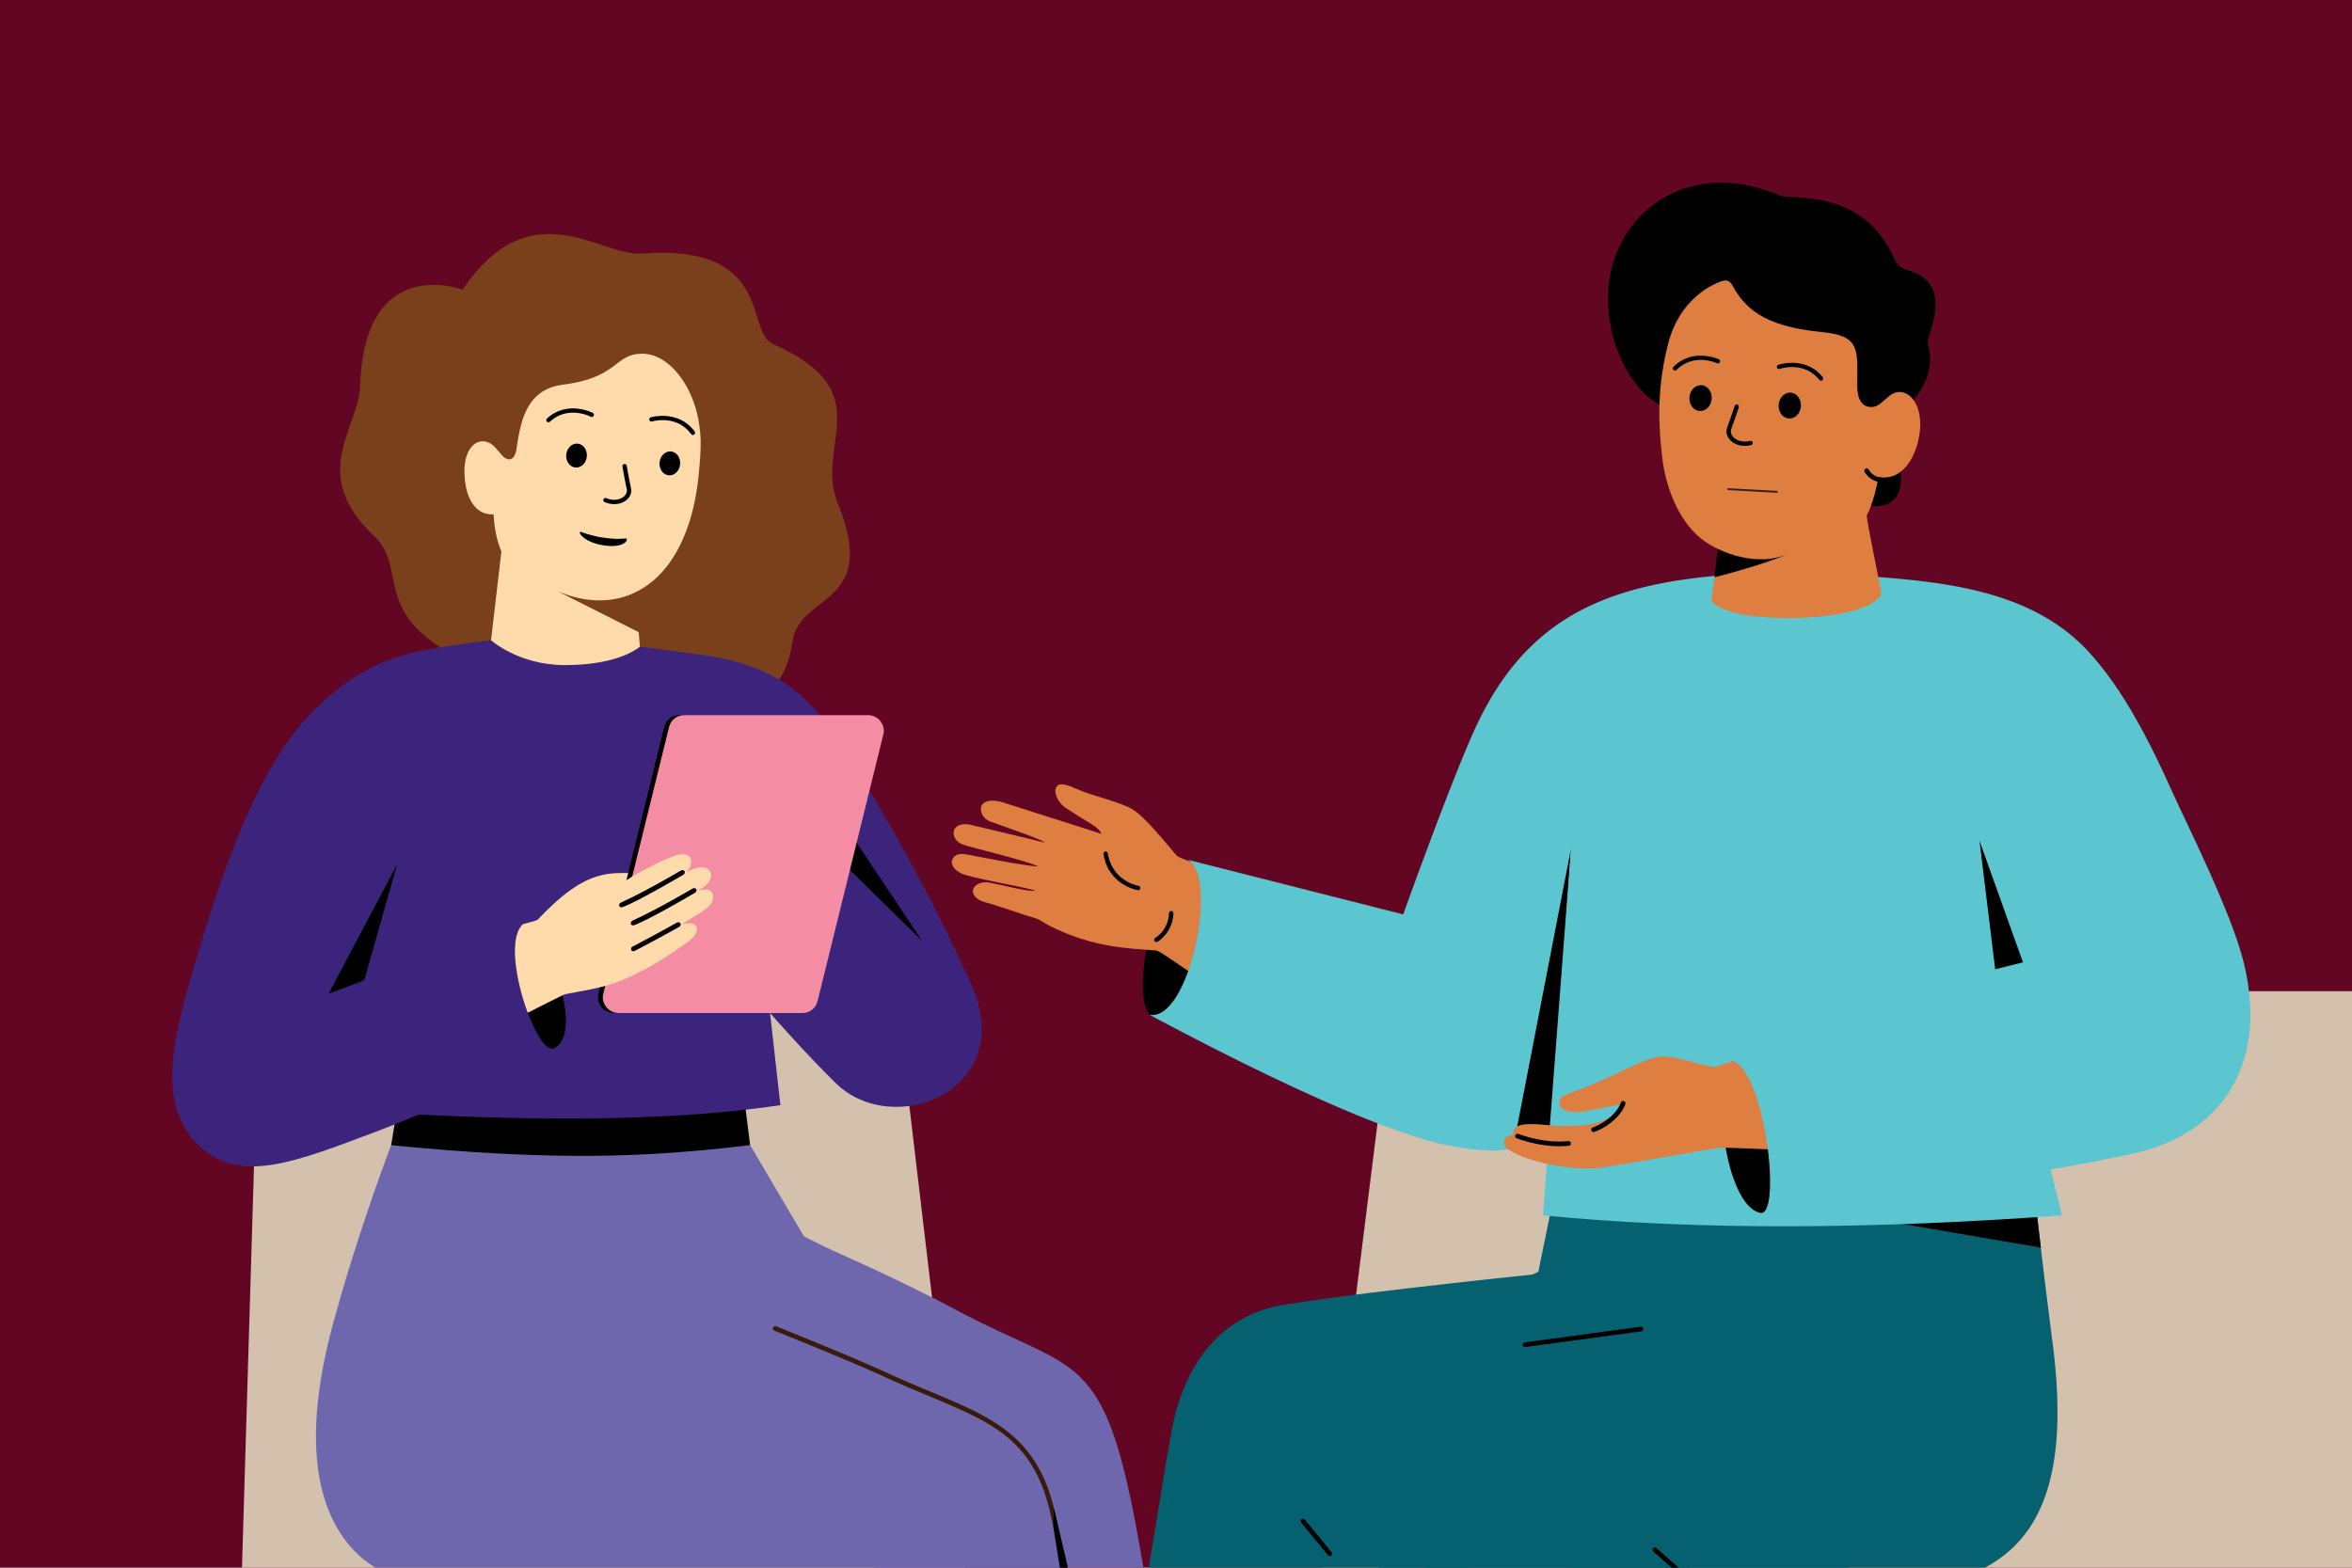 <svg xmlns="http://www.w3.org/2000/svg" viewBox="0 0 1200 800"><path fill="#620624" d="M0 0h1200v800H0z"/><path fill="#d3c1ae" d="M1200 505.81H744.914c-20.417 0-37.237 16.033-38.212 36.428L674.442 800H1200V505.81Z"/><path fill="#05616f" d="M1012.694 800c29.482-15.716 43.065-49.102 34.516-114.977a4303.734 4303.734 0 0 1-5.353-43.095c-.207-1.768-.414-3.513-.614-5.24-.913-7.695-1.77-15.015-2.538-21.825-3.153-27.623-5.095-46.64-5.095-46.64-61.505-8.103-129.488-27.27-190.4-35.2l-36.8 10.4-21.527 105.52c-.72.36-1.433.72-2.138 1.09-27.86 11.647-48.98 112.547-55.92 149.967h285.869Z"/><path fill="#05616f" d="m774.555 797.38 6.746.646L801.956 800h141.22L907.01 637.82s-196.845 18.588-250.662 27.89c-27.295 4.715 6.175 120.958 6.175 120.958l112.032 10.712Z"/><path fill="#05616f" d="m748.889 800 14.143-53.692s-6.785-58.12-45.437-69.725c0 0-35.71-11.372-47.615-11.67-41.17-1.03-64.83 25.898-72.225 65.24-1.533 8.152-5.928 34.713-11.64 69.847h162.774Z"/><path d="m710.8 795.941 22.615 2.145-13.375-73.065-9.24 70.92z"/><path fill="#05616f" d="M689.504 745.373c4.24 15.078 8.953 33.809 13.88 54.627H862.24l-8.547-79.064s-38.932-12.813-78.947-18.053l10.942-33.042c-55.882-17.805-93.41 20.437-96.51 61.347-.247 2.115-.312 4.368-.197 6.755a70.37 70.37 0 0 0 .522 7.43Z"/><path d="M778.009 687.42c.052 0 .107-.002.162-.01l59.2-8a1.201 1.201 0 0 0-.322-2.38l-59.2 8a1.201 1.201 0 0 0 .16 2.39M852.867 800h3.623l-11.329-10.013a1.197 1.197 0 0 0-1.692.104 1.197 1.197 0 0 0 .104 1.693l9.294 8.216ZM678.47 794.076a1.2 1.2 0 0 1-.927-.437l-13.69-16.675a1.202 1.202 0 0 1 .167-1.69 1.196 1.196 0 0 1 1.688.167l13.69 16.673a1.202 1.202 0 0 1-.928 1.962M931.24 617.82l110 18.868a3858.663 3858.663 0 0 1-2.534-21.823L931.24 617.82ZM607.944 441.02c-18.29-1.043-32.8 72-20 77.6 29.942 13.1 31.047-54.228 20-77.6"/><path fill="#de7e40" d="M691.333 464.306s-45.037-14.92-69.88-20.105c-8.75-1.825-18.397-6.125-20.71-7.183-.547-.25-15.405-19.212-22.192-23.53-7.193-4.577-19.853-6.652-30.52-11.417-5.815-2.598-8.323-2.22-9.238-.098-1.245 2.888 1.228 7.8 4.723 10.158 4.105 2.767 9.555 6.087 13.712 8.622 2.463 1.503 4.198 3.34 4.873 4.793l-51.785-16.51c-5.788-1.225-9.028.17-9.705 2.567-.645 2.29.51 6.118 4.76 7.67 9.362 3.42 28.355 9.758 27.685 10.995-.098.18.685-.07.282-.175-6.037-1.605-38.747-9.337-38.747-9.337-4.723-.798-7.673 1.093-8.01 3.562-.408 2.998 1.665 5.563 4.855 6.728 3.757 1.372 33.312 8.392 37.817 10.965.425.242 1.343.145.878.16-5.165.182-36.335-6.048-36.335-6.048-5.698-1.2-7.59.878-8.135 3.308-.525 2.33 2.157 5.678 6.765 7.032 10.507 3.093 36.827 7.308 36.622 8.563-.032.2-.155-.57-.572-.48-3.35.722-17.693-3.03-23.633-4.147-4.43-.835-7.87 1.27-8.417 3.7-.52 2.304 1.56 5.037 5.985 6.252 7.887 2.16 18.755 6.19 25.892 8.252 2.53.733 4.7 2.595 7.05 3.783 22.038 11.11 39.255 11.47 54.4 12.647 4.425.343 42.823 32.98 80.903 43.875 19.452 5.565 43.515-55.452 20.677-64.602"/><path d="M581.774 453.366c-.125.58-.68.967-1.272.877-.148-.022-14.928-2.46-17.495-18.41a1.127 1.127 0 1 1 2.225-.357c2.307 14.347 15.477 16.52 15.612 16.54.615.092 1.038.667.943 1.282l-.013.068M596.662 473.843c-2.348 4.533-5.892 6.62-6.107 6.745a1.13 1.13 0 0 1-1.54-.415 1.128 1.128 0 0 1 .415-1.537c.27-.16 6.632-3.96 7.02-12.703a1.128 1.128 0 0 1 2.253.1c-.141 3.148-.966 5.735-2.041 7.81"/><path fill="#5bc6d0" d="M586.368 517.829c2.232.912 108.345 59.255 155.392 67.24 9.903 1.68 20.433 3.072 30.135 1.112a30.119 30.119 0 0 0 1.648-.36c4.09-.992 13.88-4.265 23.952-8.345 12.058-4.887 24.505-10.942 28.048-15.655.177-.24 252.065 2.4 252.065 2.4 43.025-13.767 49.24-57.737 28.8-121.6-12.8-40-8.465-60.802-30.865-96.802-27.6-44.36-81.163-48.818-125.935-51.998-24.575 12.343-46.385 9.96-67.375-.607-58.29 4.605-102.253 18.987-129.453 78.187-12.675 27.588-36.66 94.643-36.837 95.22l-110.4-28c16.792 6.4 1.61 83.143-19.175 79.208"/><path d="M771.896 586.18a30.15 30.15 0 0 0 1.647-.36c4.088-.992 13.88-4.264 23.953-8.344-2.313-12.383-3.84-27.28-3.84-27.28l7.887-117.178-29.647 153.163Z"/><path fill="#5bc6d0" d="m801.544 433.02-14.303 187.2c81.038 7.912 170.223 6.904 264.8 0l-47.297-191.2-203.2 4Z"/><path d="M974.433 138.17c-4.478-1.416-5.996-1.923-7.88-6.168-16.198-36.47-53.02-29.9-58.05-32.075-36.063-15.615-66.536-2.22-80.328 22.08-20.545 36.192 3.78 83.86 24.08 86.102 19.927 5.52 51.687-5.092 76.715-21.82 9.308 23.41 22.91 60.045 22.91 60.045s-8.37 13.068 6.632 11.945c20.183-1.507 8.12-34.212 4.808-34.1l7.527-15.04s18.853-13.552 12.668-34.227c-.95-3.183 14.268-29.368-9.082-36.743M874.744 294.619l2.8-24 40.93 1.818-1.623 16.51-42.107 5.672z"/><path fill="#de7e40" d="M978.964 223.588c-2.828 14.105-11.235 21.78-20.57 19.873-.72 3.93-2.488 12.787-5.935 19.59-.445.877 7.485 39.567 7.485 39.567-4.4 15.2-77.033 17.29-86.8 4l1.6-12s28.982-7.41 39.102-12.775c-15.802 8.378-36.83.428-46.057-7.077-12.013-9.768-17.743-26.808-19.49-39.61-.243-1.758-.43-3.423-.593-4.953-.552-5.232-.972-10.65-1.077-16.325-.238-11.587.787-24.255 4.505-38.657 5.1-19.78 18.442-27.945 24.742-30.75 3.88-1.728 6.14-2.185 8.035 1.212 5.92 10.62 14.768 20.82 45.235 23.725 20.055 1.91 18.525 8.698 18.423 26.45-.025 4.655.517 12.173 7.702 11.85 1.43-.062 3.153-.79 4.928-2.435 1.125-.992 2.392-2.11 3.902-3.332 7.58-6.098 18.593 2.965 14.863 21.647"/><path d="M863.81 181.863c7.009-1.33 13.084 1.457 13.172 1.5a1.111 1.111 0 0 1-.945 2.01c-.48-.225-11.868-5.403-20.698 3.447a1.114 1.114 0 0 1-1.577-1.57c3.2-3.205 6.727-4.757 10.047-5.387M920.533 186.04c-6.835-2.047-13.165.098-13.258.13a1.113 1.113 0 0 0 .735 2.1c.498-.174 12.36-4.15 20.23 5.566a1.112 1.112 0 1 0 1.728-1.4c-2.85-3.518-6.2-5.425-9.435-6.395M888.747 227.439c-2.432-.305-4.622-1.345-6.122-3.007-1.678-1.86-2.19-4.148-1.405-6.283 1.467-4 2.745-7.755 3.782-10.935.59-1.562 2.673-.777 2.083.785a322.1 322.1 0 0 1-3.778 10.915c-.49 1.335-.137 2.803.968 4.028 1.43 1.587 4.547 3.07 8.62 2.035.59-.15 1.197.207 1.352.802.15.595-.21 1.2-.805 1.353a12.747 12.747 0 0 1-4.695.307M907.495 206.552c-.268 3.632 2.05 6.762 5.177 6.992 3.128.23 5.878-2.527 6.148-6.16.267-3.63-2.05-6.762-5.178-6.992s-5.88 2.527-6.147 6.16M861.977 202.738c-.268 3.633 2.05 6.763 5.177 6.993 3.128.23 5.878-2.528 6.148-6.16.267-3.63-2.05-6.763-5.178-6.993s-5.88 2.528-6.147 6.16M961.316 246.179c-4.416 0-7.896-1.835-10-5.343a1.2 1.2 0 0 1 2.057-1.235c2.155 3.595 5.9 4.888 11.135 3.843.645-.13 1.282.29 1.412.94s-.292 1.282-.942 1.412c-1.28.255-2.502.383-3.662.383M898.629 619.031c-19.015-2.947-26.135-68.572-14.268-77.532 29.953 6.23 56.293 66.918 14.268 77.532"/><path fill="#de7e40" d="M983.144 591.42c-3.038 1.022 8.352-67.746 28-81.6 12.012-8.473-119.2 28.8-134.77 34.23-5.03 1.87-20.233-6.326-30.83-4.63-9.008 1.442-29.45 13.824-44.8 18.4-2.66.792-5.808 2.97-5.013 5.89 1.013 3.71 7.438 4.13 10.693 3.687 4.4-.6 22.017-4.128 22.23-4.18-7.08 11.447-21.54 11.185-29.503 11.402-8.437.233-17.222-2.025-23.5-.422-2.05.522-4.112 2.5-3.592 4.545.07.275.172.612-.968.607-2.252-.01-3.757 1.87-3.675 3.978.025.612.208 1.177.485 1.68 3.84 5.395 31.325 13.932 52.443 10.412 19.2-3.2 55.155-9.527 56-9.6 10.722-.935 106.8 5.6 106.8 5.6"/><path d="M773.752 578.703c-.27.132-.49.367-.6.675-.22.625.108 1.31.733 1.532 9.365 3.31 18.277 4.583 26.487 3.785a1.2 1.2 0 1 0-.23-2.388c-7.86.763-16.427-.467-25.457-3.66a1.202 1.202 0 0 0-.933.056M827.581 561.951c-.27.133-.49.37-.6.675-2.013 5.698-8.74 10.72-14.345 12.743a1.198 1.198 0 0 0-.723 1.535c.226.625.913.947 1.535.722 5.948-2.142 13.428-7.5 15.798-14.2a1.2 1.2 0 0 0-1.665-1.475M1009.944 429.019l22.19 62.065-14.19 3.535-8-65.6z"/><path fill="#5bc6d0" d="M1144.934 491.884c-6.232-26.1-30.115-73.132-36.952-88.482-39.2-88-64.353-88.448-96.438-99.183l34.168 162.805 6.632 21.995s-161.58 48.375-167.982 52.48c16.34 6.698 24.447 77.203 14.267 77.533 0 0 142.26-18.933 192.83-31.148 39.59-9.565 66.275-42.4 53.475-96"/><path fill="#d3c1ae" d="M491.867 800 461.39 542.706c-.61-20.395-11.11-36.428-23.86-36.428H155.013c-12.748 0-23.25 16.033-23.86 36.428L123.46 800h368.407Z"/><path fill="#6f67ae" d="M446.1 800h137.298c-.73-4.155-1.435-8.147-2.107-11.946-17.933-101.282-31.13-86.142-93.718-119.71-62.482-33.51-167.462-73.51-167.462-73.51L173.433 713.427l272.158 84.325.51 2.248Z"/><path fill="#6f67ae" d="M191.522 800H541.44c-5.458-66.642-45.185-125.683-104.933-155.808l-26.346-13.283-27.447-46.562c-59.505-7.883-123.063-7.85-183.152.062 0 0-16.596 42.9-29.75 91.528-13.673 50.535-11.795 91.772 10.995 115.515 3.242 3.38 6.845 6.197 10.715 8.548Z"/><path fill="#391b0d" d="M395.066 679.047c.358.142 36.01 14.305 58 24.375 7.385 3.382 14.278 6.257 20.943 9.037 32.125 13.403 53.347 22.258 61.872 59.763 1.423 6.258 3.468 15.975 5.87 27.778h2.457c-2.406-11.825-4.485-21.704-5.987-28.31-8.8-38.71-31.655-48.246-63.287-61.443-6.648-2.775-13.52-5.643-20.868-9.008-22.047-10.097-57.757-24.28-58.115-24.422a1.201 1.201 0 0 0-1.557.672 1.196 1.196 0 0 0 .672 1.558Z"/><path d="m544.877 800-7.117-30.26-.315 9.582L540.723 800h4.154zM199.563 584.41l5.215-31.74c2.81-.682 173.787-1.434 173.787-1.434l4.15 33.112c-53.762 6.503-100.962 8.103-183.152.062"/><path fill="#79401b" d="M236.074 147.82s-50.193-18.952-52.288 48.913c-.677 21.912-26.722 44.83 6.99 76.712 19.283 18.233-5.875 42.538 56.793 68.673 24.287 10.127 50.912 5.735 56.585 2.572 20.795-11.585 90.802 45.95 100.197-17.407 3.71-25.018 44.44-17.778 23.138-70.308-12.265-30.245 22.292-56.927-33.123-81.415-14.33-6.332.638-51.31-66.95-46.147-20.905 1.597-56.76-33.14-91.342 18.407"/><path fill="#ffdaab" d="M237.022 242.582c.663 12.88 6.315 20.368 14.845 19.898.145 4.04.963 12.13 3.948 18.865l-6.763 58.058c41.668 55.307 78.3.247 78.3.247l-1.5-17.047-41.425-20.936c16.583 7.066 29.765 5.13 38.62 1.113 13.798-6.257 21.885-18.455 26.863-31.315a86.322 86.322 0 0 0 1.897-5.413c.488-1.562.933-3.127 1.345-4.695.793-2.985 1.423-5.98 1.938-8.904.352-2.008.65-3.98.892-5.918.183-1.373.335-2.717.468-4.038 1.45-14.737 1.2-19.63.252-26.102-2.86-19.508-15.492-36.175-29.375-35.885-14.062.297-11.695 12.103-39.957 15.762-17.913 2.328-21.55 16.713-23.783 32.468-.587 4.133-2.157 5.847-4.05 5.667-1.28-.12-2.695-1.114-4.052-2.802-.87-1.03-1.848-2.185-3.033-3.47-5.917-6.395-16.3-2.608-15.43 14.447"/><path d="M345.262 213.398c-6.74-2.337-13.157-.465-13.25-.437a1.112 1.112 0 0 0 .642 2.127c.508-.152 12.528-3.615 19.976 6.428.367.49 1.062.6 1.554.232a1.118 1.118 0 0 0 .233-1.557c-2.7-3.635-5.965-5.685-9.155-6.793M289.326 208.63c7.06-1.028 13.01 2.015 13.098 2.06.542.287.75.957.467 1.5a1.11 1.11 0 0 1-1.5.47c-.47-.245-11.625-5.905-20.827 2.56a1.113 1.113 0 0 1-1.505-1.638c3.332-3.065 6.925-4.465 10.267-4.952M336.525 235.96c-.325 3.355 1.755 6.303 4.645 6.583 2.888.28 5.495-2.215 5.82-5.573.325-3.355-1.755-6.302-4.645-6.582-2.89-.278-5.495 2.217-5.82 5.572M288.922 231.981c-.325 3.356 1.755 6.303 4.645 6.583 2.887.28 5.495-2.215 5.82-5.57.325-3.357-1.755-6.305-4.645-6.585-2.89-.278-5.495 2.218-5.82 5.572M313.139 257.251c2.45.053 4.77-.657 6.497-2.082 1.93-1.595 2.77-3.785 2.305-6.013-.87-4.17-1.587-8.07-2.15-11.367-.355-1.633-2.527-1.16-2.172.472a314.552 314.552 0 0 0 2.145 11.35c.292 1.39-.273 2.79-1.545 3.843-1.648 1.36-4.948 2.375-8.823.757a1.112 1.112 0 1 0-.858 2.05c1.508.63 3.08.958 4.6.99"/><path fill="#3c247d" d="M495.29 501.75c-21.838-47.95-43.438-85.55-61.838-115.15-18.335-29.497-34.162-46.732-75.695-52.485-12.005-1.665-31.205-4.065-31.205-4.065-.082-.34-9.5 9.35-38.3 9.35-24.012 0-38.09-13.012-37.69-12.707-14.41 1.757-24.197 3.257-33.777 5.052-28.743 5.385-48.175 19.203-67.415 43.6-13.903 17.63-11.913 29.558-4.543 40.98 9.805 30.06 44.763 52.755 48.508 49.818l-7.973 101.045c79.07 4.9 152.543 5.695 212.8-3.2l-5.272-47.038s17.657 20.275 33.562 35.825c29.638 28.975 93.603 3.35 68.838-51.025"/><path d="M408.09 417.75c.842 2.393 62.4 62.4 62.4 62.4l-34.638-51.95-27.762-10.45ZM282.333 535.097c16.508-7.2-2.575-58.232-15.452-63.51-25.623 12.778-17.758 77.638 15.452 63.51"/><path fill="#ffdaab" d="M334.781 443.895c5.605-1.428 9.148-1.665 10.032.34 1.103 2.495-1.85 6.85-9.154 9.597-12.848 4.833-20.916 8.405-21.283 9.293-.072.17-41.26 7.377-41.26 7.377.628-.167 14.595-16.904 28.663-22.272 13.242-5.05 18.942-.755 33.002-4.335"/><path d="M317.34 516.95h-4.165a8.087 8.087 0 0 1-6.342-3.052 8.085 8.085 0 0 1-1.705-3.988c-.133-.985-.018-1.987.22-2.95l33.232-134.782c.485-2.008 1.14-3.735 2.5-5.015a8.096 8.096 0 0 1 5.57-2.213h2.963l-32.273 152Z"/><path fill="#f48da3" d="M409.34 516.95h-93.665a8.101 8.101 0 0 1-6.5-3.255 8.124 8.124 0 0 1-1.56-3.865c-.115-.95-.002-1.915.228-2.847l33.237-134.805c.42-1.83.965-3.383 2.108-4.62a8.11 8.11 0 0 1 5.962-2.608h93.663c2.25 0 4.264.908 5.727 2.363a8.12 8.12 0 0 1 2.332 4.76c.118.95.005 1.915-.224 2.845l-32.925 133.54c-.52 2.08-.968 3.937-1.723 5.02a8.12 8.12 0 0 1-6.66 3.472"/><path fill="#ffdaab" d="M266.881 471.586c4.078-1.047 6.82-1.81 7.655-2.255.583-.304 35.488-14.977 38.653-15.992 0 0 14.062-9.948 29.36-16.033 5.96-2.372 9.02-1.397 9.88 1.008.87 2.435-.568 5.412-2.608 6.888.495-.228 1.07-.496 1.733-.808 4.71-2.223 8.05-2.333 9.992-.567 2.65 2.41 1.02 6.84-3.46 9.43-.917.53-1.852.987-2.702 1.412.297-.13 7.027-2.433 8.202 1.597 1.07 3.683-1.327 6.44-6.417 9.62-2.498 1.56-9.69 5.98-9.69 5.98 3.69-1.374 6.475-.744 7.382.38 1.885 2.333.498 5.655-6.52 10.273-8.075 5.312-10.425 7.647-22.287 13.652-12.81 6.483-16.875 7.343-37.578 11.138-2.125.39-44.68 23.36-62.395 29.395-14.42 4.91 28.633-60.947 40.8-65.118"/><path d="M322.09 484.853c.327.56 1.105.738 1.775.39 9.195-4.74 22.517-12.172 22.652-12.247.685-.382.975-1.177.645-1.775-.322-.608-1.152-.775-1.837-.392-.133.075-13.413 7.482-22.558 12.197-.697.36-1.017 1.15-.712 1.76.01.023.022.045.035.067M321.978 471.706c.305.475.96.666 1.587.426 8.615-3.3 30.135-16.02 31.045-16.558.678-.4.94-1.2.593-1.788-.355-.607-1.18-.737-1.855-.34-.22.133-17.705 10.488-30.553 16.32-.712.323-1.15 1.035-.937 1.69.03.09.07.173.12.25M316.029 462.502c.305.475.96.665 1.588.425 8.614-3.3 30.135-16.02 31.044-16.558.678-.4.943-1.2.593-1.787-.355-.608-1.18-.738-1.855-.34-.22.13-18.47 10.882-30.552 16.32-.713.32-1.15 1.035-.938 1.69.03.09.07.172.12.25"/><path fill="#3c247d" d="M164.152 358.85c-32.625 28.166-52.152 91.028-63.62 129.396-12.425 41.585-21.957 76.785 2.91 98.005 20.42 17.425 47.57 6.66 88.438-8.78 53.65-20.268 90.452-42.373 90.452-42.373-9.132 2.733-27.96-52.71-15.452-63.512l-73.818 25.867 25.56-56.365-54.47-82.237Z"/><path d="m202.664 440.95-35.105 66.27 18.293-7.02 16.812-59.25z"/><path fill="none" stroke="#371d15" stroke-linecap="round" stroke-miterlimit="10" stroke-width=".96" d="m906.573 250.99-24.78-1.362"/><path d="M319.708 274.943c.807.95-1.928 4.965-12.058 3.313-10.558-1.72-13.543-7.628-10.93-6.755 1.722.82 6.715 2.15 9.78 2.65 10.538 1.722 12.647.135 13.208.792"/></svg>